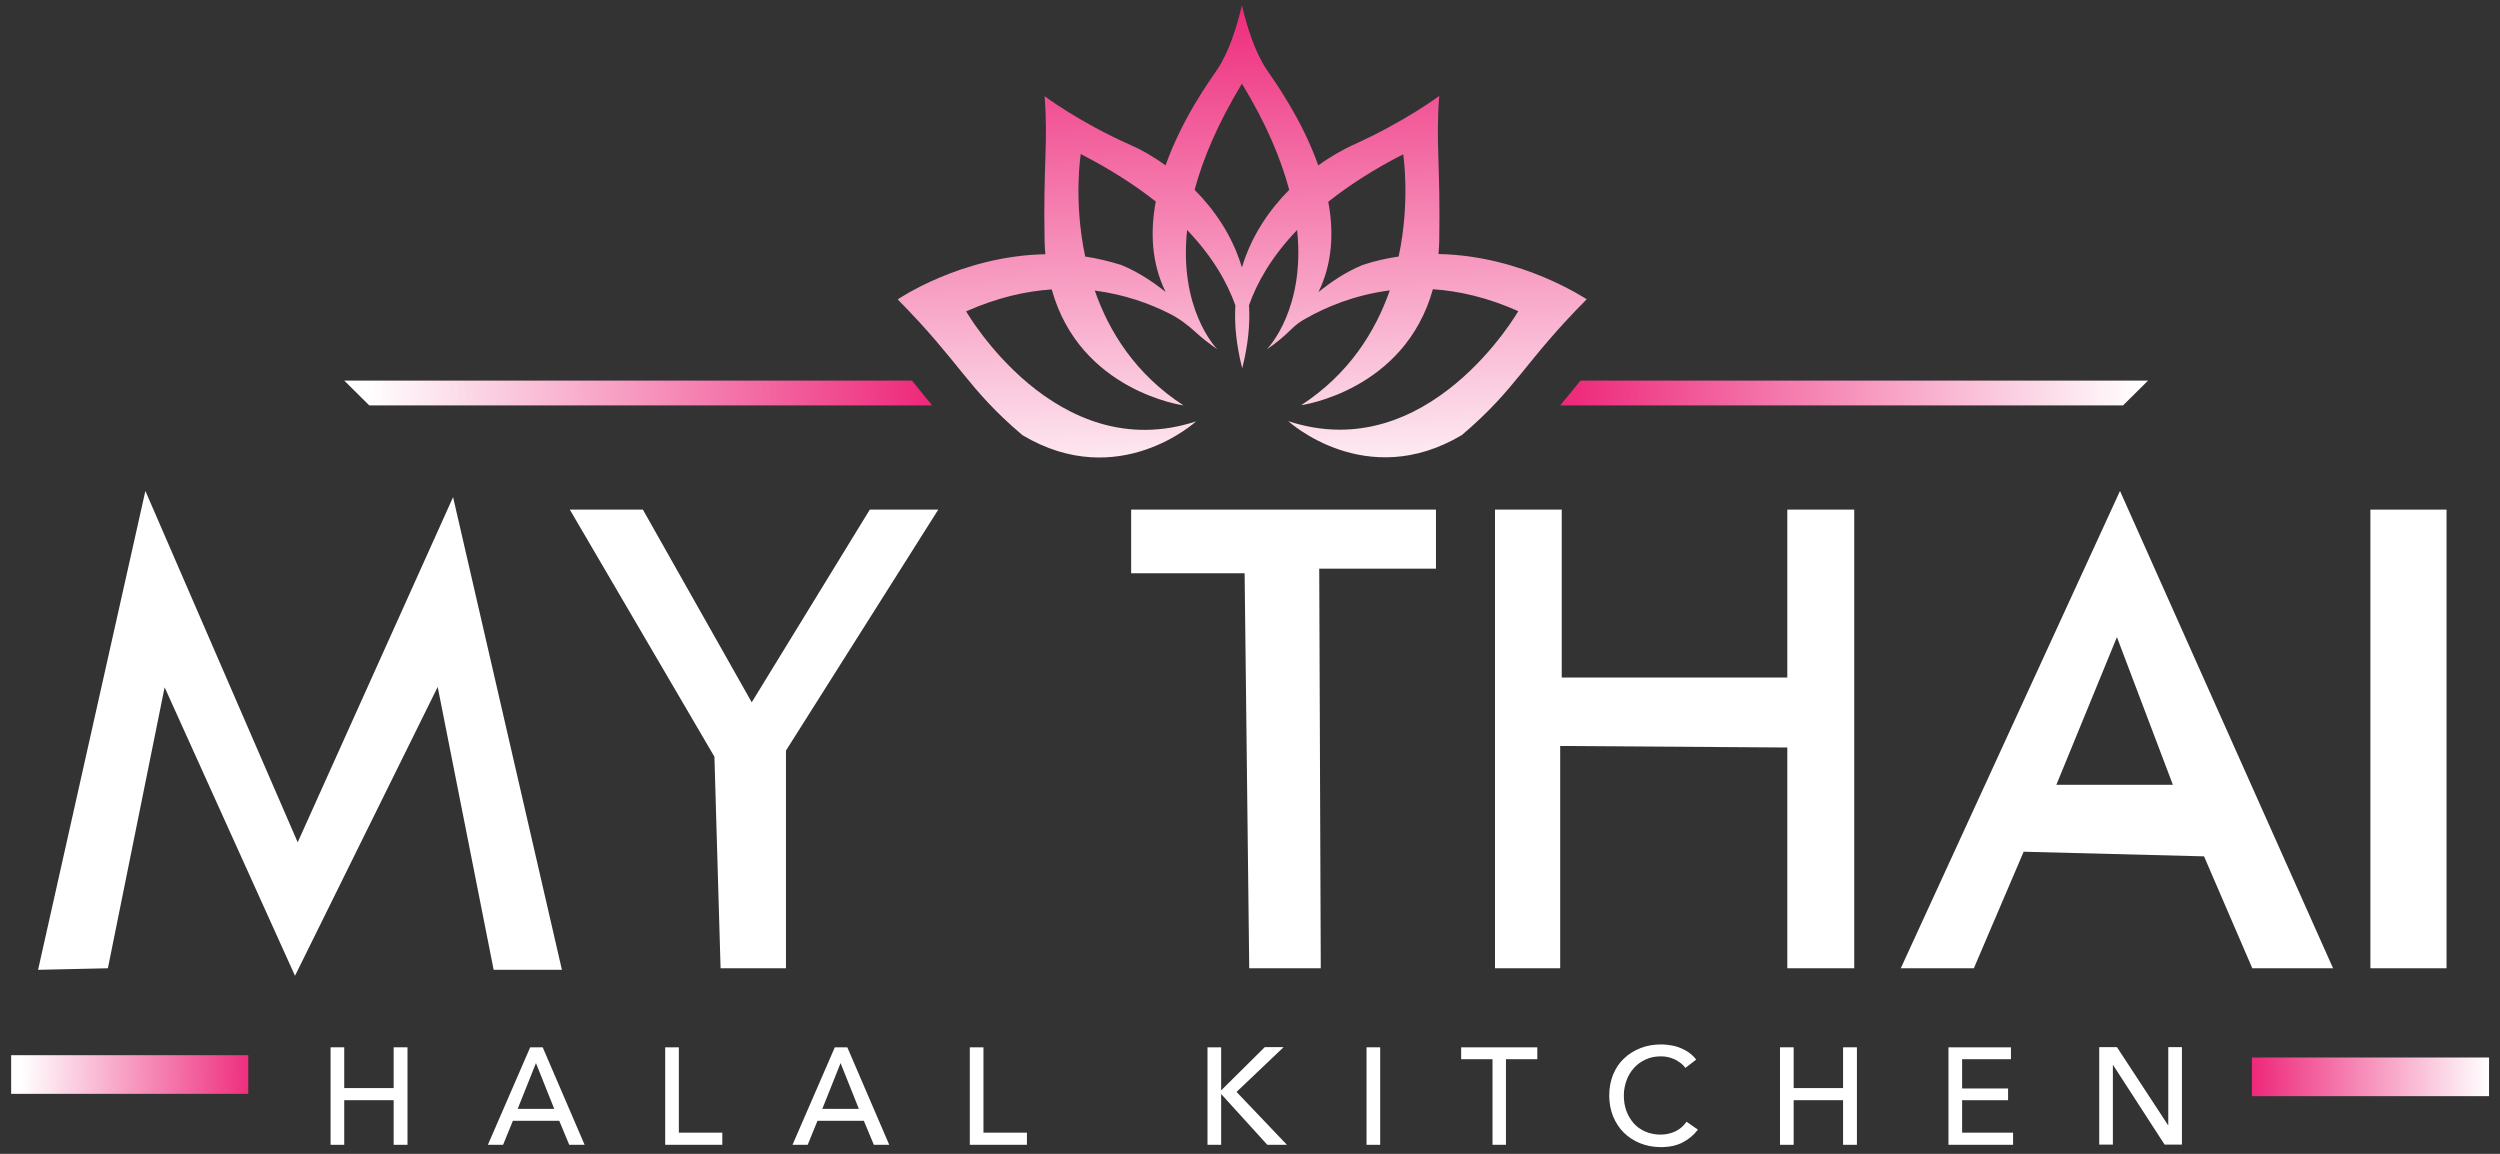 <svg xmlns="http://www.w3.org/2000/svg" xmlns:xlink="http://www.w3.org/1999/xlink" id="Layer_1" x="0px" y="0px" viewBox="0 0 1300 600" style="enable-background:new 0 0 1300 600;" xml:space="preserve"><rect x="0" y="0" width="1300" height="600" fill="#333333" stroke="none"/><style type="text/css">	.st0{fill:#FFFFFF;}	.st1{fill:url(#SVGID_1_);}	.st2{fill:url(#SVGID_00000146496674269484408420000012571383458467698362_);}	.st3{fill:url(#SVGID_00000155116600456055579640000006054965410442389686_);}	.st4{fill:url(#SVGID_00000139994607229485505480000003599138221939395497_);}	.st5{fill:url(#SVGID_00000039111050756214893370000000313831579005851272_);}</style><polygon class="st0" points="19.8,504.3 75.6,255.3 154.8,438 235.6,258.5 292.2,504.3 256.7,504.3 227.6,357.2 153.4,507.4  85.6,357.4 56.1,503.5 "></polygon><polygon class="st0" points="296.3,265 334.3,265 390.9,365.2 452.3,265 487.9,265 408.7,390.3 408.7,503.5 374.7,503.5  371.5,393.5 "></polygon><polygon class="st0" points="588.2,265 746.7,265 746.7,295.7 686,295.7 686.8,503.5 649.6,503.5 647.2,298.1 588.2,298.1 "></polygon><polygon class="st0" points="777.4,265 812.1,265 812.1,352.3 929.4,352.3 929.4,265 964.2,265 964.2,503.5 929.4,503.5  929.4,388.7 811.3,387.9 811.3,503.5 777.4,503.5 "></polygon><path class="st0" d="M1102.4,255.3l-114,248.2h38l25.9-60.6l93.8,2.4l25.1,58.2h42L1102.4,255.3z M1069.3,408.1l31.5-76.8l29.1,76.8 H1069.3z"></path><rect x="1232.6" y="265" class="st0" width="39.6" height="238.5"></rect><linearGradient id="SVGID_1_" gradientUnits="userSpaceOnUse" x1="483.865" y1="202.36" x2="190.476" y2="206.18">	<stop offset="1.041652e-02" style="stop-color:#EE2A7B"></stop>	<stop offset="1" style="stop-color:#FFFFFF"></stop></linearGradient><polygon class="st1" points="474.2,197.9 484.7,210.8 192,210.8 179,197.9 "></polygon><linearGradient id="SVGID_00000165212588833480297270000014306846277503878290_" gradientUnits="userSpaceOnUse" x1="813.932" y1="202.806" x2="1113.434" y2="205.862">	<stop offset="1.041652e-02" style="stop-color:#EE2A7B"></stop>	<stop offset="1" style="stop-color:#FFFFFF"></stop></linearGradient><polygon style="fill:url(#SVGID_00000165212588833480297270000014306846277503878290_);" points="821.9,197.9 811.3,210.8  1104,210.8 1117,197.9 "></polygon><linearGradient id="SVGID_00000100378718578279306620000001183574269384004286_" gradientUnits="userSpaceOnUse" x1="641.907" y1="-0.91" x2="648.398" y2="265.213" gradientTransform="matrix(1 0 0 1 8.544603e-02 -5.326553e-02)">	<stop offset="1.041652e-02" style="stop-color:#EE2A7B"></stop>	<stop offset="1" style="stop-color:#FFFFFF"></stop></linearGradient><path style="fill:url(#SVGID_00000100378718578279306620000001183574269384004286_);" d="M748,132.1c0.2-2.1,0.3-4.2,0.4-6.3 c0.7-40.2-1.9-51.4,0-75.9c0,0-18.1,13.5-44.9,25.5c-4.6,2.1-11,5.6-18,10.6c-8.6-24.3-22.9-44-26.9-49.9 c-6.2-9.2-10.2-22.8-12.1-30.5c-0.3-1-0.5-2-0.7-2.8c-0.2,0.8-0.4,1.7-0.7,2.8c-1.9,7.7-5.9,21.3-12.1,30.5 c-4,5.9-18.3,25.6-26.9,49.9c-6.9-5-13.3-8.5-18-10.5c-26.9-11.9-44.9-25.5-44.9-25.5c1.9,24.5-0.8,35.7,0,75.9 c0.1,2.2,0.2,4.3,0.4,6.3c-43.7,0.8-76.8,23.5-76.8,23.5c32.8,33.1,36,46.1,64.9,70.6c50,29.8,90.3-7.2,90.3-7.2 c-73,24-119.6-57.2-119.6-57.2c16-7.1,30.9-10.5,44.5-11.4c14.7,53,68.5,60.3,68.5,60.3c-24.9-16.2-38.7-38.3-46.1-59.7 c15.5,2,28.5,6.8,38.3,11.7c5.3,2.6,10,6.1,14.3,10.1c3.3,3,7,5.9,11.1,8.7c-1.1-1.1-20-21.2-15.7-62c13.6,14.2,21,27.7,25.1,39.2 c0,0,0,0,0,0c-0.6,9.8,0.5,20.5,3.4,32.1c0,0.1,0,0.2,0.1,0.3c0,0.1,0.1,0.2,0.1,0.3c0,0,0-0.1,0-0.2c0-0.1,0.1-0.3,0.1-0.4 c2.9-11.6,4-22.3,3.4-32.2c0,0,0,0,0,0c4-11.4,11.5-25,25-39.1c4.3,40.8-14.7,60.9-15.7,62c5-3.3,8.9-6.7,12.8-10.5 c2.1-2.1,4.5-3.9,7.1-5.3c10.3-5.9,25.3-12.4,44-14.8c-7.5,21.4-21.2,43.5-46.1,59.7c0,0,53.8-7.4,68.5-60.3 c13.6,0.9,28.5,4.3,44.4,11.4c0,0-46.6,81.2-119.6,57.2c0,0,40.4,37,90.3,7.2c28.8-24.5,32-37.5,64.9-70.6 C824.8,155.6,791.7,132.9,748,132.1z M583.1,137.8c-6.4-2-12.7-3.5-18.8-4.4c-6.2-29.2-2.3-53.3-2.3-53.3 c15.7,8.1,28.5,16.4,39,24.7c-2.9,15.5-2.3,31.9,5.1,47C599.6,146.6,591.8,141.4,583.1,137.8z M645.8,139.1 c-5-16.8-14.5-30.2-24.6-40.4c4.3-16,12-34.4,24.6-55.2c12.7,20.8,20.3,39.2,24.6,55.2C660.3,108.9,650.8,122.3,645.8,139.1z  M727.3,133.4c-6.2,0.9-12.5,2.3-18.8,4.4c-8.7,3.6-16.4,8.8-22.9,14.1c7.4-15.2,8-31.5,5.1-47c10.5-8.3,23.3-16.7,39-24.7 C729.6,80.2,733.5,104.3,727.3,133.4z"></path><linearGradient id="SVGID_00000033334053008830314200000008741277444985897349_" gradientUnits="userSpaceOnUse" x1="133.224" y1="560.783" x2="10.978" y2="556.963">	<stop offset="1.041652e-02" style="stop-color:#EE2A7B"></stop>	<stop offset="1" style="stop-color:#FFFFFF"></stop></linearGradient><rect x="5.8" y="548.7" style="fill:url(#SVGID_00000033334053008830314200000008741277444985897349_);" width="123.3" height="20.1"></rect><linearGradient id="SVGID_00000021081826082935509120000008509166204736713392_" gradientUnits="userSpaceOnUse" x1="1170.967" y1="559.946" x2="1294.231" y2="559.946">	<stop offset="1.041652e-02" style="stop-color:#EE2A7B"></stop>	<stop offset="1" style="stop-color:#FFFFFF"></stop></linearGradient><rect x="1171" y="549.9" style="fill:url(#SVGID_00000021081826082935509120000008509166204736713392_);" width="123.3" height="20.1"></rect><g>	<path class="st0" d="M171.9,544.6h7.1v21.2h25.7v-21.2h7.2v50.7h-7.2v-23.2H179v23.2h-7.1V544.6z"></path>	<path class="st0" d="M261.6,595.3h-7.9l22-50.7h6.5l21.8,50.7h-8l-5.2-12.5h-24.1L261.6,595.3z M269.2,576.6h19l-9.5-23.8  L269.2,576.6z"></path>	<path class="st0" d="M353,589h22.6v6.3h-29.7v-50.7h7.1V589z"></path>	<path class="st0" d="M420,595.3h-7.9l22-50.7h6.5l21.8,50.7h-8l-5.2-12.5h-24.1L420,595.3z M427.6,576.6h19l-9.5-23.8L427.6,576.6z  "></path>	<path class="st0" d="M511.4,589H534v6.3h-29.7v-50.7h7.1V589z"></path>	<path class="st0" d="M635,566.9h0.1l22.6-22.4h9.8L643,567.8l26.2,27.5H659l-23.8-26.2H635v26.2h-7.1v-50.7h7.1V566.9z"></path>	<path class="st0" d="M717.7,595.3h-7.1v-50.7h7.1V595.3z"></path>	<path class="st0" d="M783.2,595.3h-7.1v-44.5h-16.3v-6.2h39.6v6.2h-16.3V595.3z"></path>	<path class="st0" d="M882.9,587.4c-2,2.7-4.6,4.9-7.8,6.6c-3.2,1.7-7,2.5-11.5,2.5c-3.9,0-7.4-0.7-10.7-2c-3.3-1.3-6.1-3.2-8.5-5.5  c-2.4-2.4-4.2-5.2-5.6-8.5c-1.3-3.3-2-6.9-2-10.8c0-4,0.7-7.6,2-10.9c1.4-3.3,3.2-6.1,5.7-8.4c2.4-2.3,5.3-4.1,8.6-5.4  c3.3-1.3,6.9-1.9,10.8-1.9c1.7,0,3.5,0.2,5.2,0.5c1.8,0.3,3.5,0.8,5.1,1.5c1.6,0.7,3.1,1.5,4.4,2.5c1.3,1,2.5,2.1,3.4,3.4l-5.6,4.3  c-1.2-1.7-3-3.1-5.3-4.3c-2.3-1.1-4.7-1.7-7.3-1.7c-3,0-5.6,0.5-8,1.6c-2.4,1.1-4.4,2.5-6.1,4.4c-1.7,1.9-3,4-3.9,6.5  c-0.9,2.5-1.4,5.1-1.4,7.8c0,2.9,0.4,5.5,1.3,8c0.9,2.5,2.2,4.6,3.8,6.5c1.6,1.8,3.7,3.3,6,4.3c2.4,1,5,1.6,7.9,1.6  c2.9,0,5.5-0.6,7.8-1.7c2.3-1.1,4.3-2.8,5.8-5L882.9,587.4z"></path>	<path class="st0" d="M925.6,544.6h7.1v21.2h25.7v-21.2h7.2v50.7h-7.2v-23.2h-25.7v23.2h-7.1V544.6z"></path>	<path class="st0" d="M1020.3,589h26.5v6.3h-33.6v-50.7h32.5v6.2h-25.4V566h23.9v6.1h-23.9V589z"></path>	<path class="st0" d="M1127.4,585.1h0.1v-40.6h7.1v50.7h-9l-26.8-41.4h-0.1v41.4h-7.1v-50.7h9.2L1127.4,585.1z"></path></g></svg>
